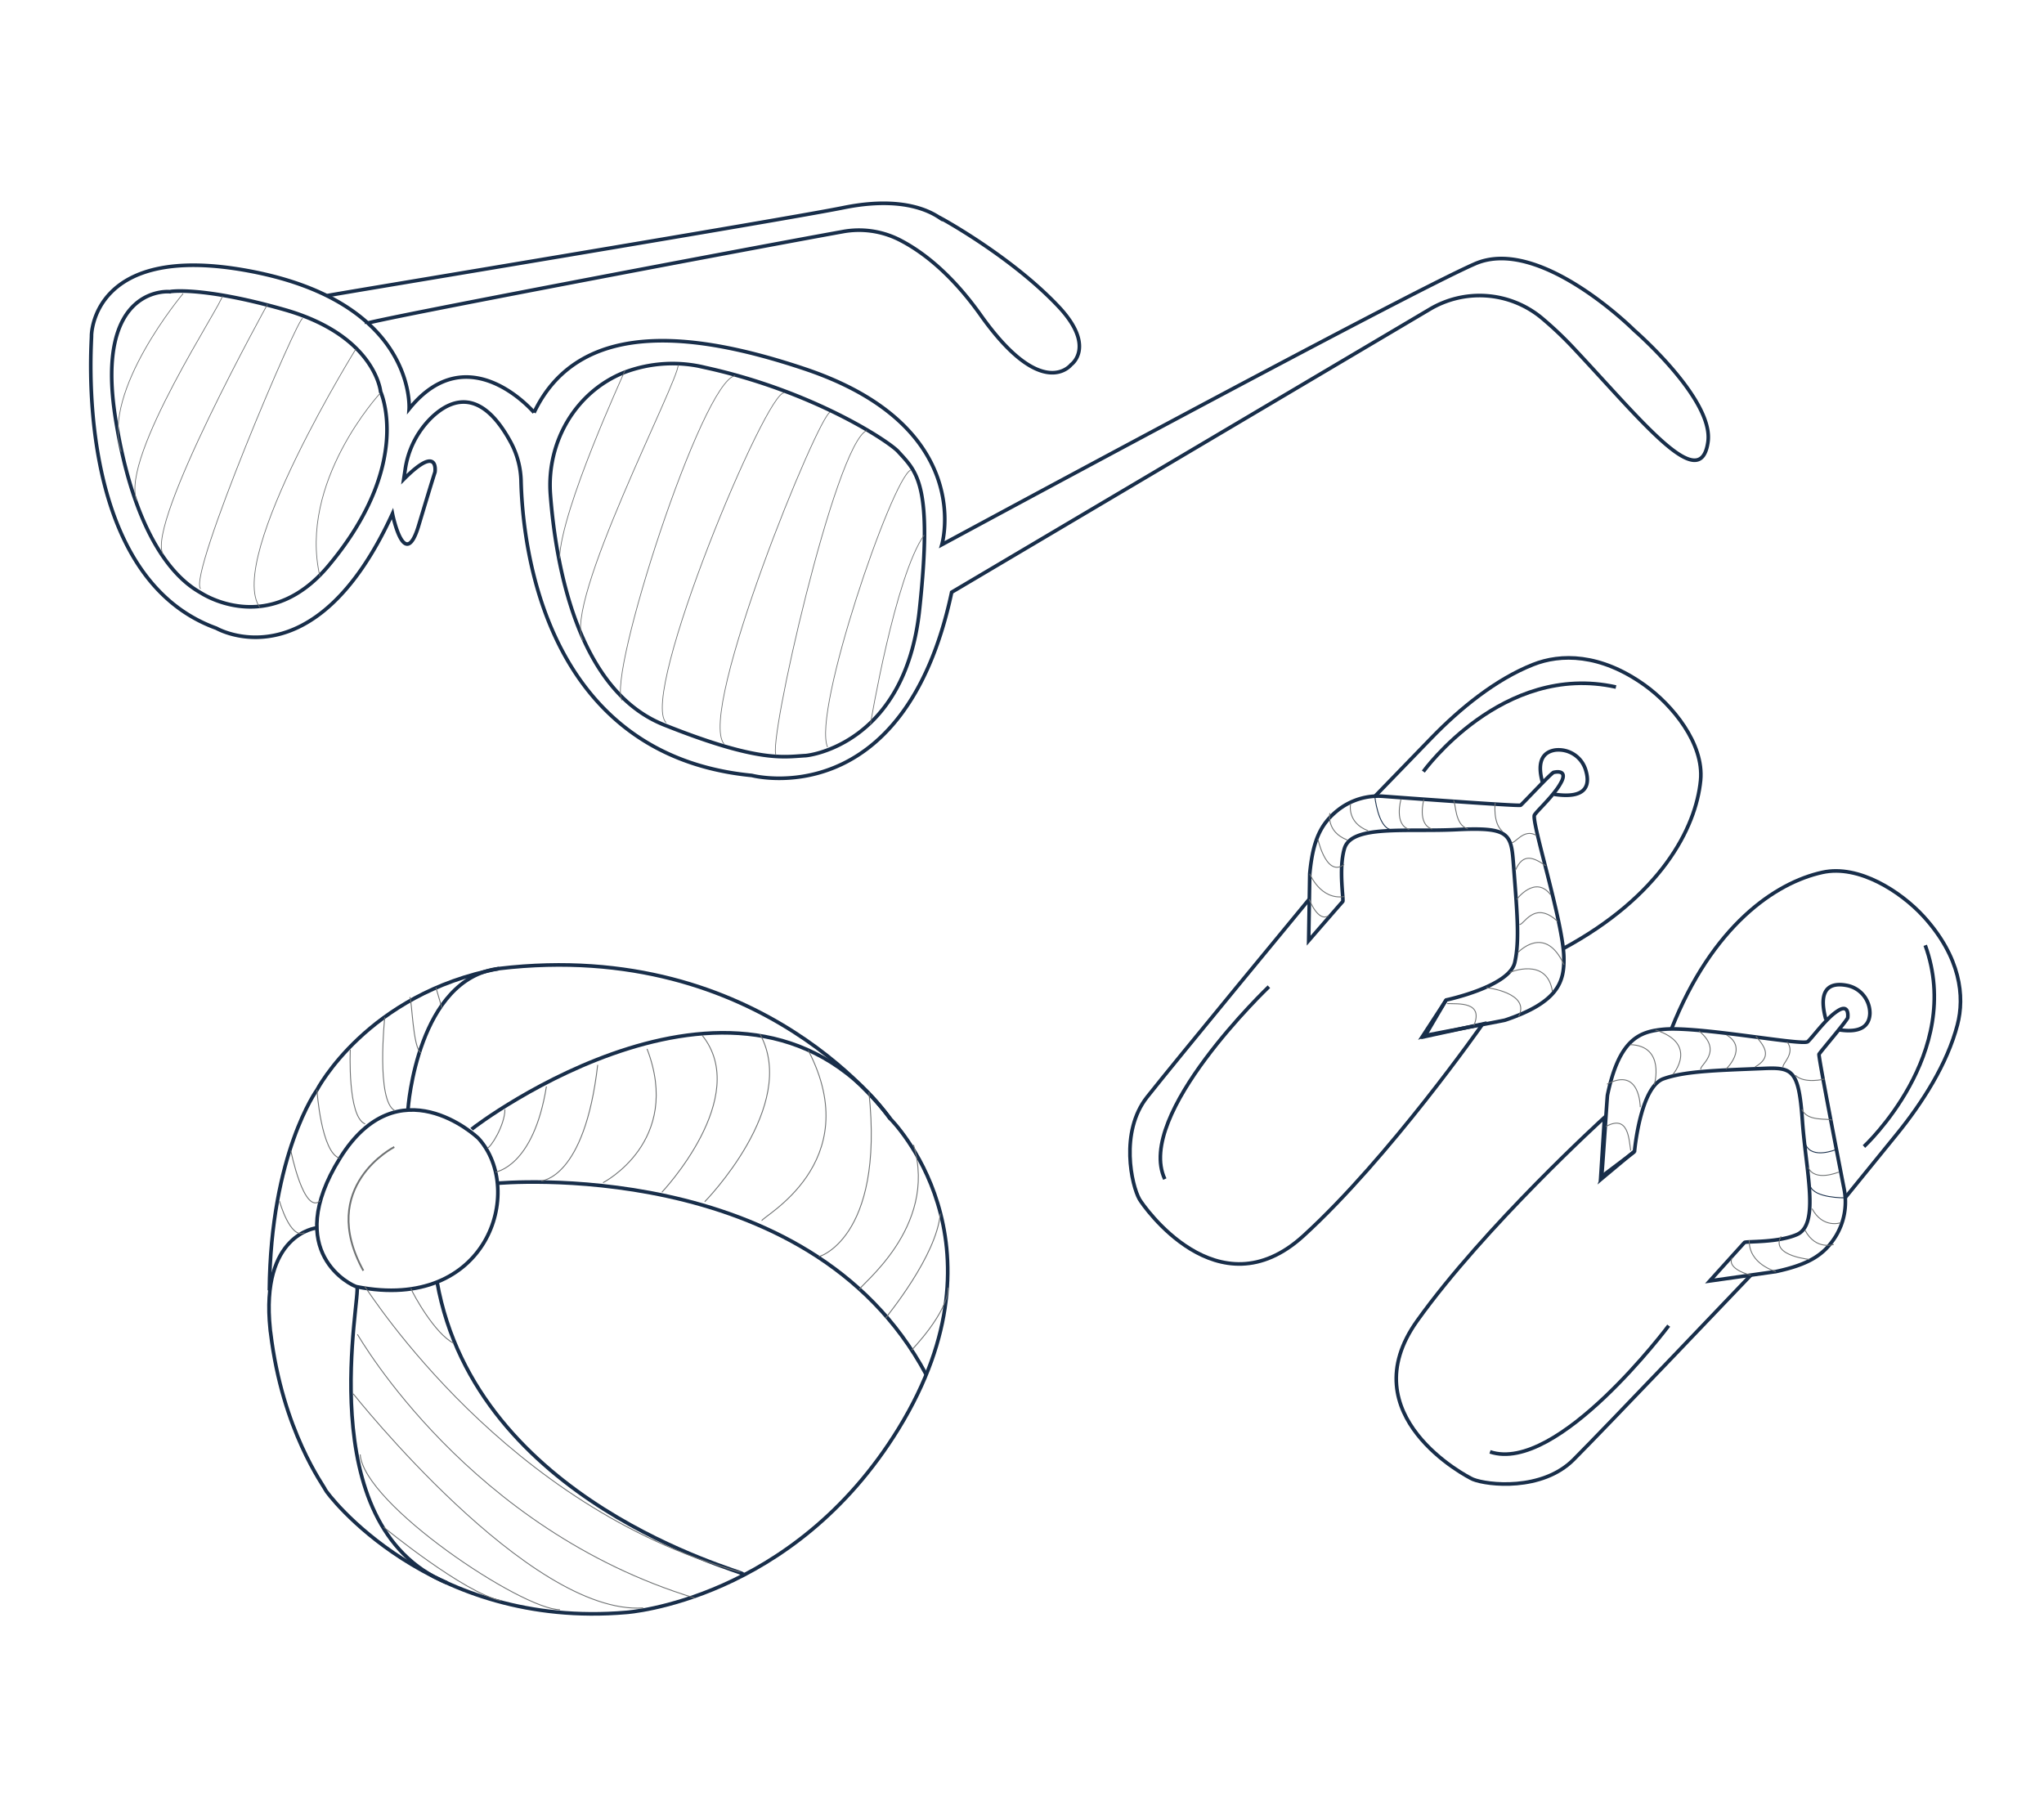 <svg xmlns="http://www.w3.org/2000/svg" width="563" height="500" fill="none" viewBox="0 0 563 500"><path stroke="#182E4A" stroke-miterlimit="10" d="M147.103 113.619s-18.027-21.303-34.409-.984c0 0 2.025-29.305-43.9-37.967-43.592-8.222-43.592 17.774-43.592 17.774.211.225-5.765 66.09 34.395 80.602 0 0 26.872 15.651 48.499-31.541 0 0 3.276 16.382 7.214 3.277 3.937-13.106 4.499-14.737 4.499-14.737s1.224-7.945-8.606 1.969l.38-2.517a24.97 24.97 0 0 1 7.158-14.371c5.441-5.287 13.724-8.508 21.964 6.749a23.7 23.7 0 0 1 2.812 10.673c.422 17.254 6.145 75.469 63.573 81.052 0 0 41.932 11.137 55.038-50.468l131.66-77.93a26.814 26.814 0 0 1 30.724 2.264 100.42 100.42 0 0 1 9.281 8.817c18.997 20.277 34.564 40.02 36.645 25.48 1.715-11.714-20.319-30.795-20.319-30.795s-26.127-26.127-43.901-18.28c-19.602 8.577-146.79 77.339-146.79 77.339s9.632-32.609-37.967-48.485c-26.534-8.859-61.267-15.468-74.372 12.121"/><path stroke="#182E4A" stroke-miterlimit="10" d="M90.407 81.39c-.73 0 126.344-21.008 141.967-24.2 20.881-4.219 27.518 4.218 27.279 3.192 0 0 18.899 10.349 31.695 23.834 10.729 11.25 3.684 16.227 3.684 16.227s-7.86 10.322-24.818-13.513c-8.437-11.924-16.649-17.957-22.71-20.994a24.663 24.663 0 0 0-15.468-2.11c-25.311 4.557-131.308 24.65-131.083 25.298M171.876 102.609c-13.372 5.371-21.345 19.166-20.277 33.551 1.407 18.533 7.144 53.828 31.217 63.461 26.211 10.49 33.003 8.844 38.979 8.521 1.013 0 27.463-3.164 31.456-40.048 3.769-34.817-.731-38.093-5.891-43.746-2.461-2.7-23.23-16.564-53.083-23.103a37.558 37.558 0 0 0-22.401 1.364ZM46.843 80.363c.548 0-21.093-2.573-14.99 35.155 6.3 39.063 21.008 46.277 23.666 47.908 2.138 1.322 19.279 11.066 34.901-7.523 23.582-28.124 14.413-48.007 14.413-48.007s-1.406-15.468-26.534-22.611c-23.356-6.651-32.201-4.922-31.456-4.922Z"/><path stroke="#6E7172" stroke-miterlimit="10" stroke-width=".2" d="M50.443 80.855S27.83 107.713 33.4 124.447M61.244 81.502c.324 1.645-28.123 44.238-23.595 56.36M73.7 83.794s-33.41 60.297-28.827 68.818M83.377 87.732c-.928-1.406-31.71 70.8-28.124 74.456M97.957 96.253c1.407-2.32-35.984 57.526-26.38 71.096M104.665 108.374s-22.611 24.411-16.537 50.454M172.163 101.99c-.324.97-17.592 38.164-18.056 51.846M186.785 100.514c.323 4.218-32.075 66.216-26.169 76.045M202.479 103.481c-9.14 1.561-35.393 82.964-31.132 89.46M216.035 108.248c-4.669-1.407-40.104 83.273-32.567 90.796M228.689 113.535c-3.122.365-36.785 82.57-29.248 91.401M238.757 118.569c-8.719 3.684-27.561 87.182-24.946 89.446M250.794 129.509c-5.161 2.573-27.111 66.47-22.85 76.299M254.561 147.367c-8.015 11.25-14.821 52.169-14.821 52.169"/><path stroke="#182E4A" stroke-miterlimit="10" d="M360.601 247.698s-37.053 44.842-44.66 54.503c-7.608 9.66-4.219 24.383-2.095 28.123.928 1.631 21.556 31.625 45.18 10.082 23.624-21.542 49.356-58.342 49.356-58.342l-15.988 3.474 5.906-10.069"/><path stroke="#182E4A" stroke-miterlimit="10" d="M360.756 240.681c.872-9.211 2.995-13.71 7.706-17.493a17.984 17.984 0 0 1 12.656-3.839c11.84.872 37.291 2.714 37.727 2.447.436-.267 8.001-8.437 9.042-9.028 0 0 3.825-1.04 2.32 2.32a15.31 15.31 0 0 1-1.631 2.602c-2.081 2.812-5.119 5.625-5.906 6.778-1.041 1.504 7.903 29.529 8.085 39.232.113 6.384-1.139 12.261-16.199 17.296-.492.168-22.231 4.218-22.695 4.401l6.482-9.956s17.394-3.656 18.885-10.321c1.406-6.117.591-14.455-.38-27.308-.618-8.268-1.251-9.998-15.608-9.295-14.062.689-28.967-1.406-30.936 5.217-1.659 5.625-.112 14.245-.464 14.596-.351.352-9.379 10.772-9.379 10.772l.295-18.421Z"/><path stroke="#182E4A" stroke-miterlimit="10" d="M428.07 218.787c9.365 1.406 9.843-2.925 8.704-6.652a7.805 7.805 0 0 0-8.437-5.526c-2.813.45-5.259 2.503-3.459 8.929"/><path stroke="#182E4A" stroke-miterlimit="10" d="M430.444 261.365c26.928-14.483 36.659-33.171 37.967-46.403.984-10.209-7.818-20.783-15.341-26.197-12.347-8.859-23.287-8.69-30.767-5.723-10.378 4.092-20.207 12.163-27.969 20.164l-15.637 16.143"/><path stroke="#182E4A" stroke-miterlimit="10" d="M392.043 212.529s21.782-30.232 53.055-23.286M349.505 271.785s-37.011 35.281-28.672 52.999M482.236 351.262s-40.132 42.101-48.822 50.805c-8.69 8.704-23.708 7.031-27.702 5.414-1.73-.731-33.959-17.648-15.369-43.662 18.589-26.014 51.605-56.036 51.605-56.036l-1.039 16.466 9.308-7.03"/><path stroke="#182E4A" stroke-miterlimit="10" d="M489.167 350.25c9.041-1.955 13.274-4.585 16.466-9.717a18.138 18.138 0 0 0 2.32-12.965c-2.278-11.657-7.129-36.701-6.918-37.179.211-.478 7.453-8.943 7.903-10.04 0 0 .576-3.923-2.574-2.025a14.622 14.622 0 0 0-2.404 1.912c-2.517 2.405-4.992 5.752-6.019 6.68-1.406 1.209-30.246-4.36-39.935-3.375-6.328.647-12.023 2.573-15.243 18.125-.098.507-1.504 22.583-1.673 23.062l9.126-7.622s1.561-17.704 7.987-19.968c5.92-2.081 14.287-2.292 27.167-2.812 8.282-.365 10.082.07 11.081 14.399.984 13.992 4.823 28.588-1.505 31.33-5.343 2.32-14.062 1.8-14.441 2.193-.38.394-9.576 10.589-9.576 10.589l18.238-2.587Z"/><path stroke="#182E4A" stroke-miterlimit="10" d="M502.919 280.827c-2.475-9.126 1.743-10.125 5.624-9.421a7.79 7.79 0 0 1 6.497 7.762c-.113 2.882-1.87 5.512-8.437 4.499"/><path stroke="#182E4A" stroke-miterlimit="10" d="M460.367 283.471c11.25-28.461 28.588-40.344 41.623-43.184 10.012-2.194 21.556 5.301 27.828 12.135 10.251 11.25 11.376 22.091 9.337 29.853-2.812 10.8-9.675 21.515-16.72 30.177l-14.174 17.436"/><path stroke="#182E4A" stroke-miterlimit="10" d="M513.41 315.812s27.674-25.606 16.874-55.431M459.624 365.155s-30.626 40.948-49.216 34.76"/><path stroke="#6E7172" stroke-miterlimit="10" stroke-width=".25" d="M360.602 247.697s2.418 6.483 5.371 4.514M360.756 240.681s2.911 7.27 9.463 6.285M363.02 231.245c-.323-1.645 1.969 10.814 7.214 6.876M366.294 223.989s-1.111 5.077 4.795 7.383M385.87 220.263s-1.969 6.89 2.292 8.198M400.367 220.432c.661.984.338 6.876 3.937 7.86M411.842 221.079s-.731 5.624 1.969 7.874M398.609 276.44c3.08.126 10.083-.605 7.369 6.018M409.424 272.038s12.29 1.406 8.845 7.987M415.809 267.862s10.321-4.429 11.797 5.273M418.031 262.448s7.495-8.226 12.768 3.319M418.521 254.588c.985.661 4.008-6.961 10.561-.732M417.775 247.712s5.077-6.806 9.337-1.238M417.412 239.724c2.095-4.921 5.076-3.529 8.353-1.237M416.385 232.061c.984.323 3.361-4.008 6.806-1.927M372.007 221.458s-1.097 5.077 4.795 7.369M392.196 220.193s-1.968 6.876 2.292 8.184"/><path stroke="#182E4A" stroke-miterlimit="10" stroke-width=".25" d="M508.263 329.944s-8.606.169-9.689-3.332"/><path stroke="#6E7172" stroke-miterlimit="10" stroke-width=".25" d="M482.235 351.262s-6.736-1.645-5.133-4.809M489.169 350.249s-7.565-2.01-7.354-8.647M498.28 346.903c1.659.126-10.968-.675-7.692-6.342M505.086 342.783s-4.908 1.701-7.889-3.881M506.464 322.843s-6.595 2.813-8.437-1.294M504.579 308.528c-1.055-.534-6.862.493-8.268-2.967M502.569 297.223s-5.527 1.406-8.044-1.027M449.163 316.923c-.492-3.037-.591-10.082-6.862-6.609M455.655 298.826s3.164-10.771-6.651-11.081M451.79 304.971s0-11.25-9.14-6.328M460.764 295.985s7.284-8.437-4.809-12.29M468.511 294.565c-.76-.9 6.44-4.809-.521-10.574M475.43 294.481s6.159-5.85.112-9.422M483.402 293.904c4.641-2.657 2.897-5.47.239-8.437M491.137 294.003c-.45-.928 3.586-3.811 1.097-7.031M506.998 336.806s-4.908 1.702-7.889-3.881"/><path stroke="#182E4A" stroke-miterlimit="10" stroke-width=".25" d="M505.789 316.614s-6.595 2.812-8.437-1.308M378.67 219.307s.858 8.578 4.457 9.238"/><path stroke="#182E4A" stroke-miterlimit="10" d="M98.284 354.44c-1.406-.267-20.727-9.506-4.668-35.394 16.058-25.887 37.559-6.173 38.248-5.399 12.81 14.272 2.503 47.894-33.58 40.793Z"/><path stroke="#182E4A" stroke-miterlimit="10" d="M204.675 433.565c-.661-.984-73.473-19.827-84.286-80.433M245.228 308.233c-39.556-54.545-114.35 1.814-115.306 2.812M136.941 325.937s85.692-8.029 118.119 52.591M98.284 354.44c1.476 1.406-13.275 65.851 24.819 81.558"/><path stroke="#182E4A" stroke-miterlimit="10" d="M87.216 338.227s-15.566 1.575-12.796 27.926c0 .296.07.591.113.9 3.276 27.196 14.736 42.27 15.06 43.254.323.984 28.587 38.501 82.964 33.833 0 0 45.785-3.122 74.949-50.623 31.709-51.662-2.222-85.284-2.222-85.284s-34.986-50.074-107.853-41.44c-22.26 2.658-25.058 37.967-25.058 38.993"/><path stroke="#182E4A" stroke-miterlimit="10" d="M137.433 266.793c-36.364 6.877-50.13 33.425-50.13 33.425s-12.768 17.521-13.106 55.206"/><path stroke="#6E7172" stroke-miterlimit="10" stroke-width=".5" d="M108.604 315.939s-21.304 10.813-8.522 34.071"/><path stroke="#6E7172" stroke-miterlimit="10" stroke-width=".25" d="M76.977 330.844s2.953 10.659 6.89 8.69M80.1 316.923s3.6 18.027 8.184 13.767M87.297 300.218s1.153 17.366 6.314 18.828M96.482 289.095s-.83 18.519 4.092 20.488M105.973 280.222s-2.447 23.104 2.812 25.719M112.863 274.654c.647.661.816 14.061 3.108 15.397M120.076 272.038l1.631 5.569M105.65 420.628s22.119 18.182 32.441 20.305M99.209 400.633c.984 13.766 44.562 42.761 55.038 42.761M97.299 383.927s48.414 61.112 79.87 58.975"/><path stroke="#6E7172" stroke-miterlimit="10" stroke-width=".25" d="M98.451 367.545c.647.985 30.795 53.73 92.962 72.657"/><path stroke="#6E7172" stroke-miterlimit="10" stroke-width=".25" d="M100.402 354.271c1.969 2.63 39.078 61.112 103.466 78.746M113.186 354.932c.66 1.631 6.552 12.445 11.797 15.074M134.15 316.262c.985 0 4.922-6.384 4.922-10.644M136.445 322.843s10.49-1.307 14.062-23.581M149.072 325.276s11.953-.492 15.553-31.948M166.102 325.768s21.95-11.249 12.121-36.856M182.326 328.384s24.819-26.211 11.053-43.24M194.111 331.013s26.029-26.45 15.243-46.136M209.844 336.258c-.323-.984 28.996-15.735 12.783-46.938M225.568 346.087c-.745.436 18.126-4.415 13.767-45.222M236.719 355.255c-.338-.984 21.781-16.958 14.905-39.893M243.918 363.116c.661-.984 14.062-17.197 15.074-28.826M251.076 371.891s10.068-10.322 10.068-17.212"/></svg>